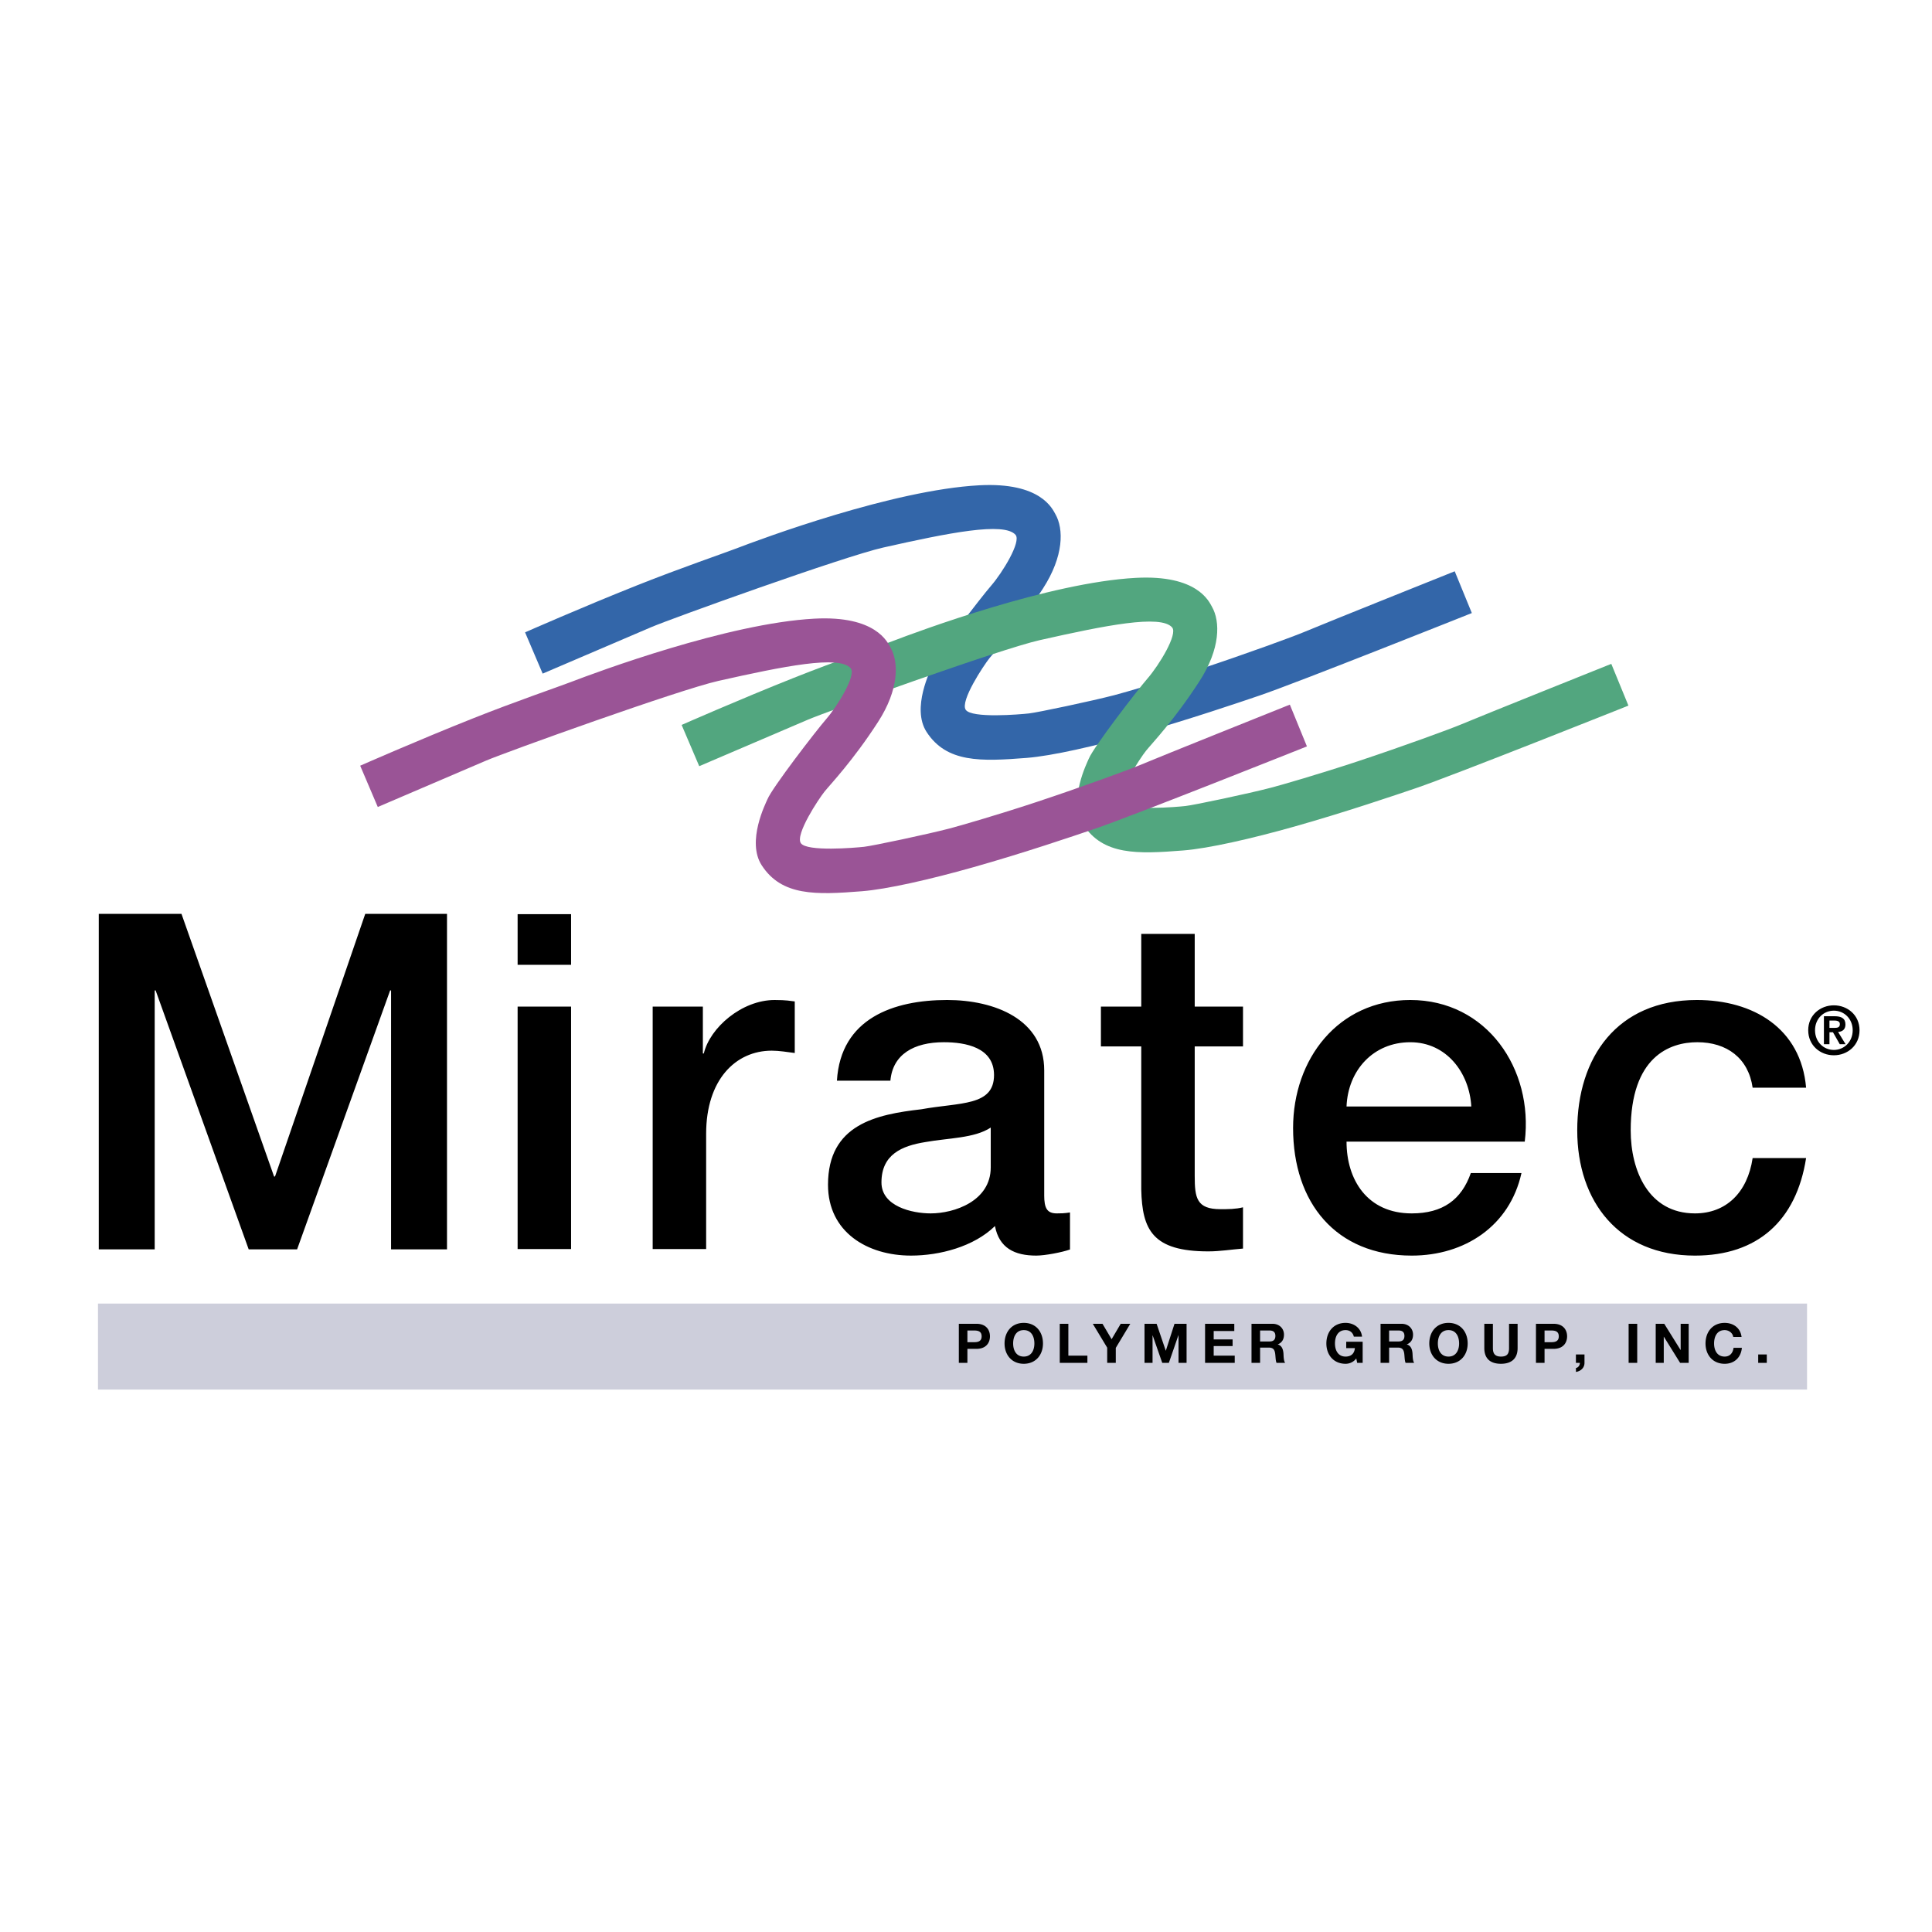 <svg xmlns="http://www.w3.org/2000/svg" width="2500" height="2500" viewBox="0 0 192.756 192.756"><g fill-rule="evenodd" clip-rule="evenodd"><path fill="#fff" d="M0 0h192.756v192.756H0V0z"/><path fill="#cdcedb" d="M9.777 138.637h170.512v-8.579H9.777v8.579z"/><path d="M95.663 132.075h1.757c.971 0 1.348.619 1.348 1.251 0 .634-.377 1.25-1.348 1.25h-.902v1.396h-.855v-3.897zm.855 1.836h.666c.4 0 .754-.089.754-.585 0-.497-.354-.582-.754-.582h-.666v1.167zM102.141 131.984c1.207 0 1.916.899 1.916 2.057 0 1.122-.709 2.024-1.916 2.024-1.205 0-1.916-.902-1.916-2.024 0-1.157.711-2.057 1.916-2.057zm0 3.362c.77 0 1.059-.655 1.059-1.305 0-.682-.289-1.336-1.059-1.336s-1.059.654-1.059 1.336c0 .649.289 1.305 1.059 1.305zM105.732 132.075h.858v3.177h1.9v.72h-2.758v-3.897zM110.465 134.456l-1.436-2.381h.967l.91 1.539.908-1.539h.954l-1.446 2.403v1.494h-.857v-1.516zM114.189 132.075h1.206l.912 2.68h.009l.864-2.68h1.205v3.897h-.803v-2.76h-.01l-.955 2.76h-.66l-.955-2.735h-.012v2.735h-.801v-3.897zM120.23 132.075h2.915v.723h-2.055v.835h1.887v.665h-1.887v.954h2.099v.72h-2.959v-3.897zM124.861 132.075h2.1c.699 0 1.141.486 1.141 1.077 0 .456-.186.8-.615.977v.011c.418.108.537.517.566.91.016.246.01.704.164.922h-.857c-.104-.243-.092-.621-.137-.933-.059-.408-.217-.59-.648-.59h-.855v1.522h-.857v-3.896h-.002zm.858 1.763h.938c.379 0 .588-.163.588-.557 0-.377-.209-.537-.588-.537h-.938v1.094zM135.316 135.53a1.315 1.315 0 0 1-1.068.535c-1.207 0-1.916-.902-1.916-2.024 0-1.157.709-2.057 1.916-2.057.799 0 1.549.491 1.643 1.375h-.818c-.1-.432-.422-.654-.824-.654-.77 0-1.059.654-1.059 1.336 0 .649.289 1.305 1.059 1.305.555 0 .879-.302.928-.843h-.863v-.637h1.639v2.105h-.547l-.09-.441zM137.736 132.075h2.1c.699 0 1.143.486 1.143 1.077 0 .456-.188.8-.619.977v.011c.422.108.541.517.568.91.016.246.012.704.164.922h-.857c-.104-.243-.094-.621-.135-.933-.061-.408-.219-.59-.65-.59h-.857v1.522h-.855v-3.896h-.002zm.856 1.763h.938c.383 0 .59-.163.59-.557 0-.377-.207-.537-.59-.537h-.938v1.094zM144.516 131.984c1.203 0 1.914.899 1.914 2.057 0 1.122-.711 2.024-1.914 2.024-1.207 0-1.916-.902-1.916-2.024 0-1.157.709-2.057 1.916-2.057zm0 3.362c.768 0 1.059-.655 1.059-1.305 0-.682-.291-1.336-1.059-1.336-.77 0-1.061.654-1.061 1.336 0 .649.291 1.305 1.061 1.305zM151.412 134.498c0 1.054-.621 1.567-1.664 1.567-1.047 0-1.658-.507-1.658-1.567v-2.423h.857v2.423c0 .426.109.848.801.848.611 0 .809-.268.809-.848v-2.423h.855v2.423zM153.242 132.075H155c.971 0 1.35.619 1.35 1.251 0 .634-.379 1.25-1.35 1.25h-.9v1.396h-.857v-3.897h-.001zm.858 1.836h.666c.398 0 .754-.089.754-.585 0-.497-.355-.582-.754-.582h-.666v1.167zM157.23 135.133h.855v.839c0 .502-.383.835-.852.905v-.393c.229-.036.398-.272.389-.513h-.393v-.838h.001zM162.488 132.075h.858v3.897h-.858v-3.897zM165.191 132.075h.852l1.627 2.615h.01v-2.615h.8v3.897h-.855l-1.621-2.607h-.01v2.607h-.803v-3.897zM172.926 133.386c-.055-.388-.426-.681-.854-.681-.77 0-1.057.654-1.057 1.336 0 .649.287 1.305 1.057 1.305.525 0 .82-.361.885-.873h.83c-.086.97-.758 1.593-1.715 1.593-1.205 0-1.912-.902-1.912-2.024 0-1.157.707-2.057 1.912-2.057.859 0 1.578.501 1.684 1.401h-.83zM175.416 135.133h.857v.839h-.857v-.839z"/><path d="M52.386 63.09s5.688-2.509 11.209-4.705c4.344-1.727 8.604-3.182 9.774-3.632 2.683-1.03 15.72-5.873 24.322-6.335 6.158-.333 7.309 2.363 7.604 2.875.844 1.477.852 4.193-1.244 7.433-2.521 3.898-4.752 6.215-5.336 6.945-.576.723-2.943 4.276-2.366 5.142.585.879 5.436.465 6.311.366.879-.096 6.289-1.242 8.533-1.827 1.031-.271 4.771-1.349 8.65-2.633 4.539-1.502 9.283-3.244 10.307-3.679 1.934-.818 14.988-6.043 14.988-6.043l1.707 4.167s-17.398 6.946-21.203 8.237c-2.035.692-7.07 2.402-12.109 3.827-4.285 1.209-8.568 2.186-11.09 2.387-4.607.366-7.995.488-9.994-2.582-1.552-2.386.424-6.237.562-6.582.463-1.144 4.864-6.852 5.874-8.017 1.123-1.292 3.021-4.388 2.438-5.07-1.131-1.317-6.681-.203-13.208 1.266-3.899.879-21.168 7.094-23.154 7.947l-10.819 4.63-1.756-4.117z" fill="#3366a9"/><path d="M68.007 72.326s5.688-2.508 11.211-4.705c4.341-1.727 8.602-3.182 9.771-3.632 2.686-1.029 15.719-5.872 24.321-6.335 6.162-.333 7.312 2.363 7.604 2.875.846 1.479.854 4.193-1.242 7.435-2.521 3.899-4.752 6.213-5.336 6.943-.578.723-2.941 4.276-2.363 5.145.584.875 5.434.463 6.311.363.877-.096 6.289-1.242 8.529-1.827 1.035-.27 4.773-1.349 8.65-2.631 4.543-1.505 9.287-3.247 10.311-3.681 1.934-.819 14.986-6.044 14.986-6.044l1.709 4.167s-17.402 6.946-21.205 8.237c-2.035.692-7.068 2.402-12.111 3.827-4.283 1.209-8.568 2.187-11.09 2.387-4.604.366-7.992.489-9.99-2.581-1.551-2.387.422-6.236.561-6.583.463-1.144 4.863-6.853 5.875-8.017 1.119-1.292 3.02-4.386 2.436-5.069-1.133-1.318-6.682-.201-13.209 1.268-3.898.876-21.167 7.094-23.151 7.944l-10.822 4.63-1.756-4.116z" fill="#52a67f"/><path d="M35.936 76.394s5.688-2.506 11.209-4.703c4.344-1.729 8.604-3.182 9.774-3.632 2.682-1.029 15.717-5.872 24.321-6.335 6.158-.333 7.31 2.363 7.603 2.875.845 1.477.853 4.19-1.242 7.432-2.522 3.899-4.752 6.215-5.337 6.946-.58.722-2.942 4.276-2.366 5.142.585.878 5.436.462 6.312.366.878-.099 6.288-1.243 8.531-1.828 1.032-.271 4.773-1.349 8.652-2.633 4.539-1.503 9.283-3.247 10.307-3.678 1.934-.82 14.988-6.045 14.988-6.045l1.705 4.167s-17.4 6.946-21.201 8.235c-2.035.692-7.07 2.405-12.111 3.827-4.284 1.209-8.568 2.189-11.089 2.389-4.606.367-7.994.489-9.992-2.583-1.553-2.384.421-6.236.562-6.58.463-1.146 4.863-6.855 5.872-8.018 1.12-1.292 3.023-4.388 2.438-5.068-1.131-1.321-6.682-.203-13.211 1.266-3.899.879-21.165 7.094-23.151 7.944-1.705.733-10.819 4.633-10.819 4.633l-1.755-4.119z" fill="#9a5496"/><path d="M51.643 100.426h5.334v24.191h-5.334v-24.191zm0-9.218h5.334v5.053h-5.334v-5.053zM65.118 100.426h5.007v4.68h.094c.608-2.573 3.79-5.335 7.065-5.335 1.216 0 1.544.094 2.009.142v5.146c-.746-.094-1.542-.234-2.29-.234-3.649 0-6.551 2.948-6.551 8.282v11.511h-5.334v-24.192zM104.18 119.236c0 1.31.281 1.825 1.262 1.825.328 0 .75 0 1.311-.094v3.696c-.795.28-2.479.608-3.369.608-2.152 0-3.695-.748-4.117-2.948-2.105 2.06-5.521 2.948-8.375 2.948-4.352 0-8.282-2.34-8.282-7.065 0-6.036 4.82-7.019 9.312-7.533 3.837-.702 7.252-.281 7.252-3.416 0-2.761-2.854-3.275-5.006-3.275-2.994 0-5.101 1.216-5.334 3.837H83.5c.374-6.223 5.661-8.049 10.995-8.049 4.726 0 9.687 1.919 9.687 7.02v12.446h-.002zm-5.334-6.738c-1.639 1.077-4.212 1.029-6.551 1.451-2.293.374-4.352 1.216-4.352 4.023 0 2.387 3.042 3.089 4.913 3.089 2.34 0 5.99-1.217 5.99-4.586v-3.977zM109.838 100.426h4.025v-7.252h5.334v7.252h4.818v3.978h-4.818v12.915c0 2.198.186 3.321 2.572 3.321.748 0 1.498 0 2.246-.187v4.117c-1.17.094-2.293.28-3.463.28-5.566 0-6.598-2.152-6.689-6.176v-14.271h-4.025v-3.977zM134.344 113.901c0 3.791 2.059 7.16 6.504 7.16 3.088 0 4.961-1.357 5.896-4.024h5.053c-1.17 5.287-5.662 8.235-10.949 8.235-7.58 0-11.836-5.287-11.836-12.728 0-6.878 4.49-12.774 11.695-12.774 7.627 0 12.307 6.879 11.418 14.131h-17.781zm12.447-3.508c-.188-3.368-2.48-6.41-6.084-6.41-3.695 0-6.223 2.808-6.363 6.41h12.447zM174.861 108.521c-.42-2.948-2.572-4.539-5.521-4.539-2.76 0-6.645 1.45-6.645 8.797 0 4.023 1.779 8.282 6.412 8.282 3.088 0 5.24-2.059 5.754-5.521h5.334c-.98 6.27-4.865 9.732-11.088 9.732-7.58 0-11.746-5.381-11.746-12.493 0-7.3 3.979-13.009 11.934-13.009 5.615 0 10.387 2.808 10.9 8.751h-5.334zM9.855 91.175h8.251l9.239 26.208h.093l9.003-26.208h8.157v33.476h-5.581V98.817h-.094l-9.282 25.834h-4.828l-9.285-25.834h-.094v25.834H9.855V91.175zM182.965 100.302c1.355 0 2.561.972 2.561 2.485 0 1.521-1.205 2.498-2.561 2.498-1.352 0-2.559-.978-2.559-2.498 0-1.514 1.207-2.485 2.559-2.485zm0 4.45c1.035 0 1.879-.826 1.879-1.965 0-1.134-.844-1.953-1.879-1.953-1.045 0-1.879.819-1.879 1.953 0 1.139.834 1.965 1.879 1.965zm-.992-3.363h1.053c.701 0 1.094.218 1.094.825 0 .513-.32.713-.732.747l.746 1.219h-.58l-.678-1.192h-.35v1.192h-.553v-2.791zm.552 1.164h.494c.312 0 .545-.046.545-.385 0-.302-.318-.349-.57-.349h-.469v.734z"/></g></svg>